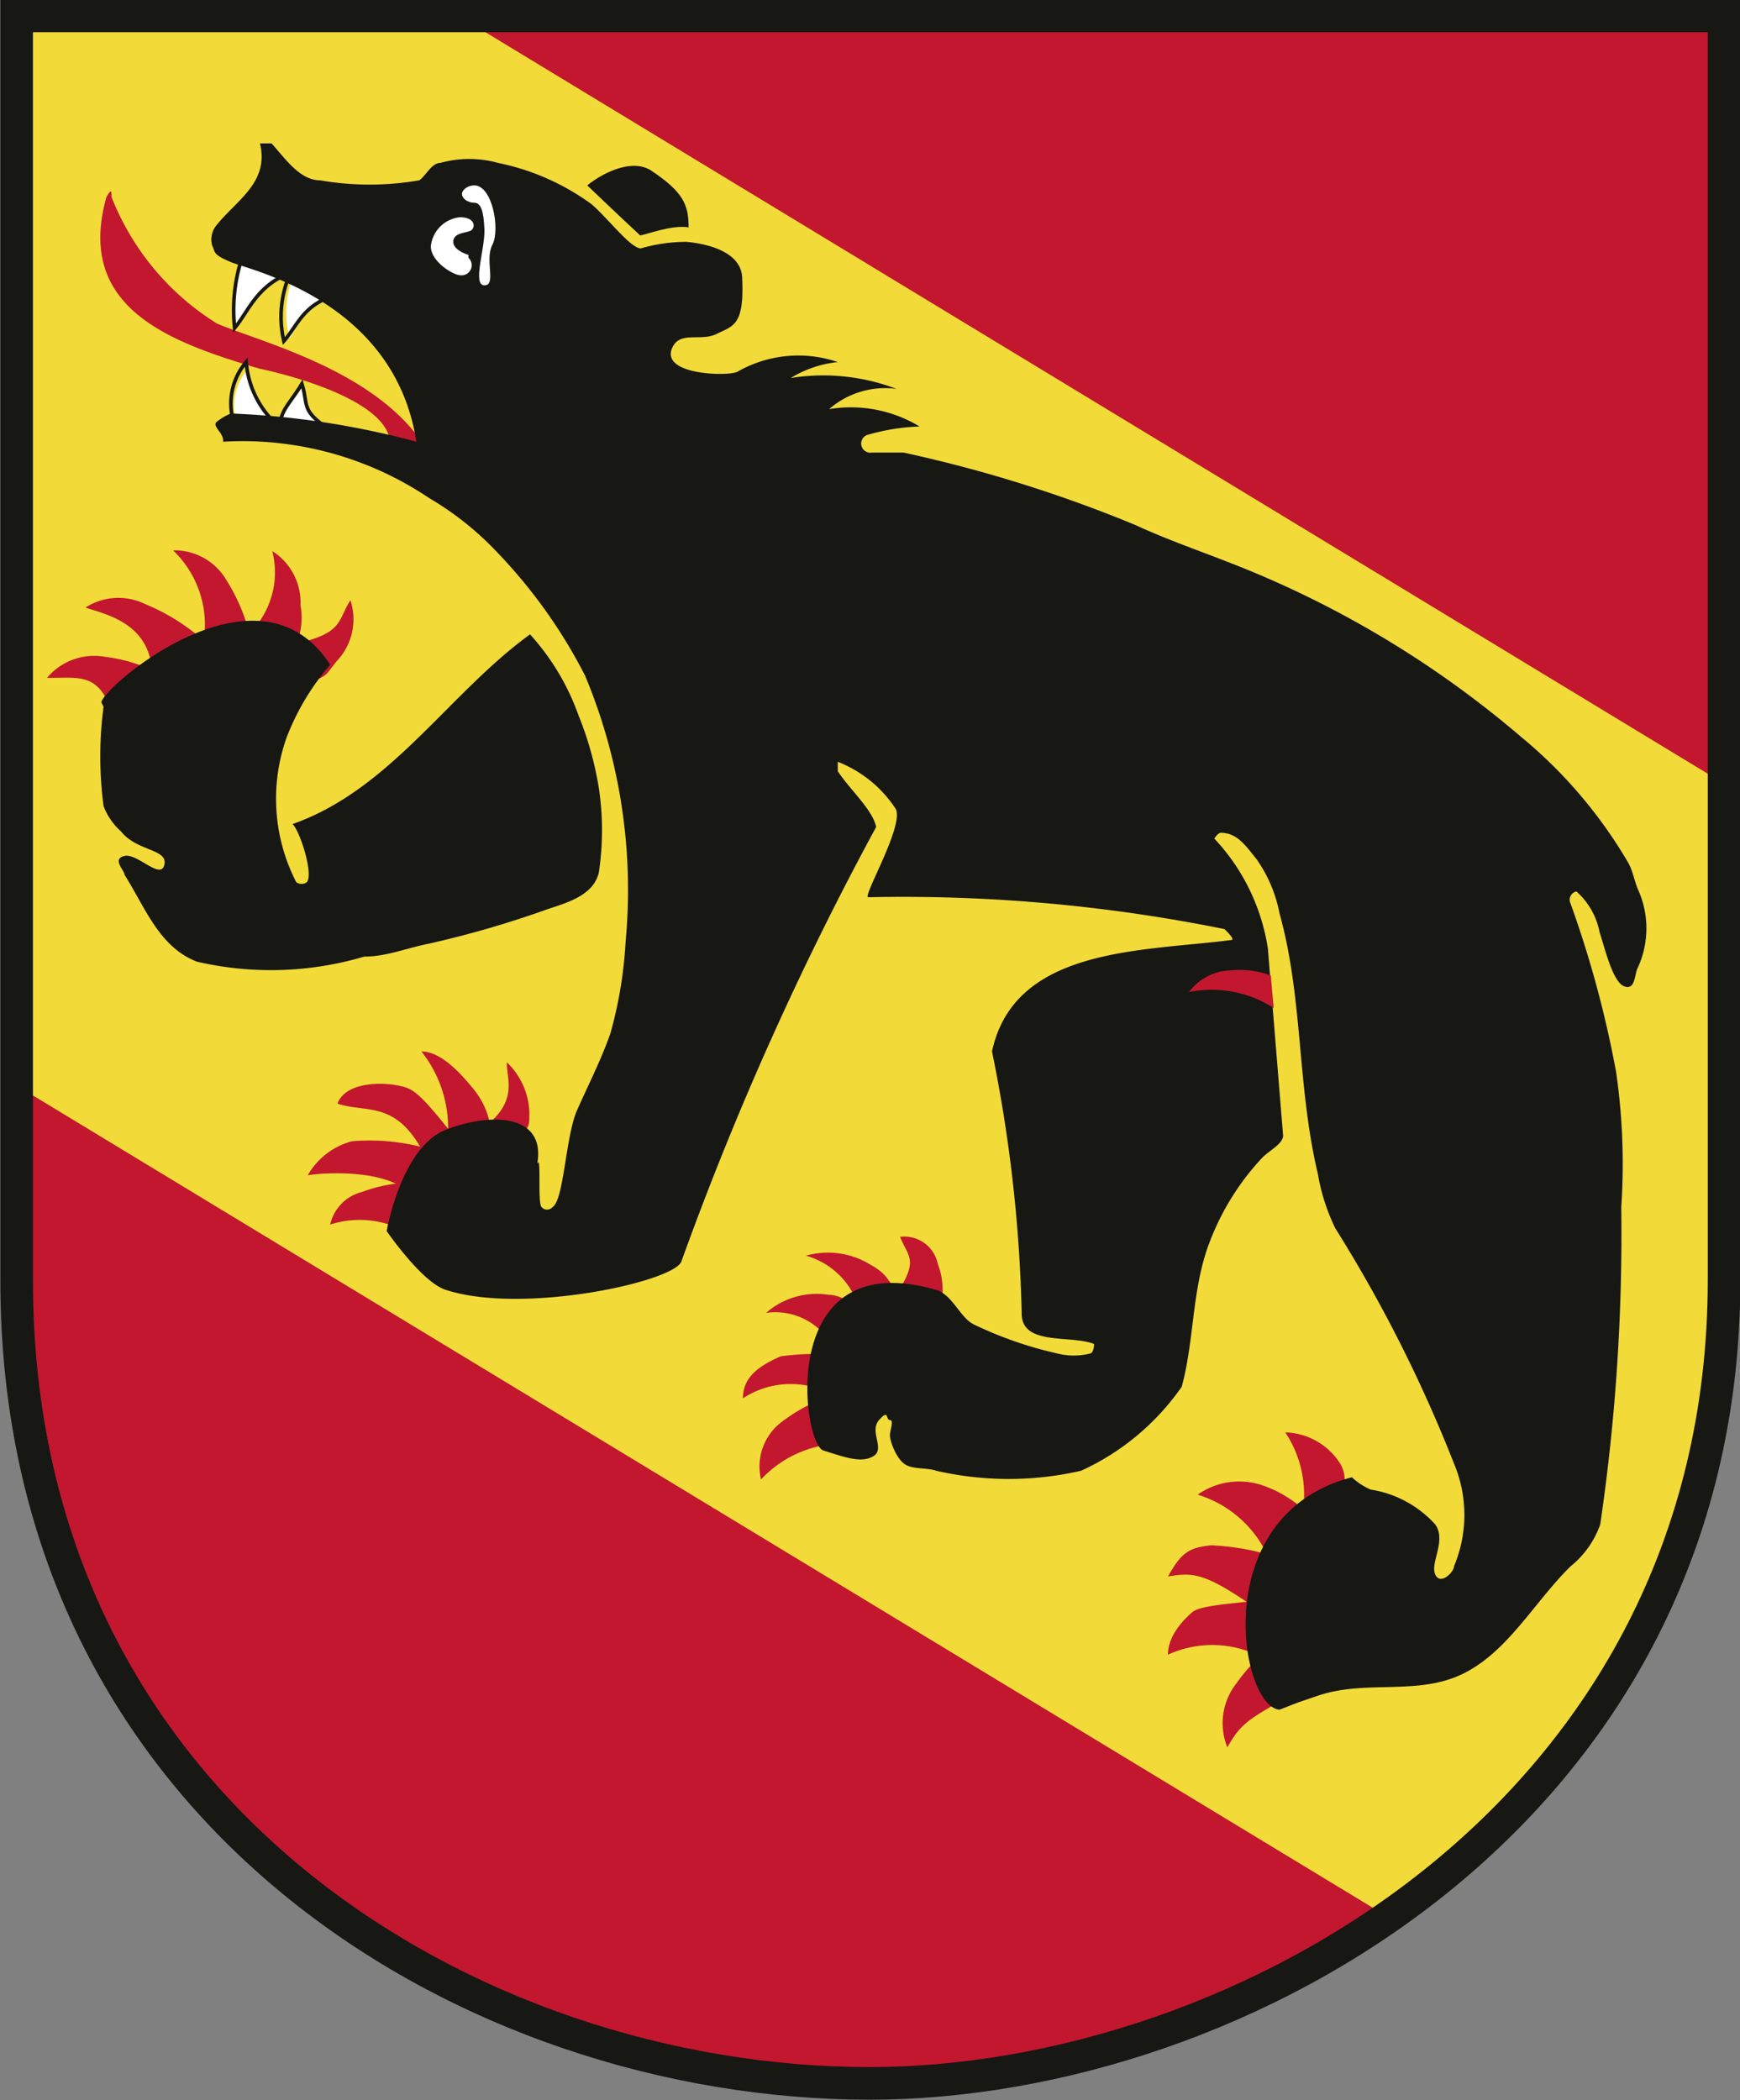<svg xmlns="http://www.w3.org/2000/svg" 
    xmlns:xlink="http://www.w3.org/1999/xlink" viewBox="0 0 24.03 29" preserveAspectRatio="xMinYMid">
    <rect x="0" y="0" width="24.03" height="29" fill="#808080" stroke="none"/>
    <defs>
        <style>.cls-1,.cls-6,.cls-8{fill:none;}.cls-2{clip-path:url(#clip-path);}.cls-3{fill:#f2db38;}.cls-4{fill:#c2172e;}.cls-5{fill:#fff;}.cls-6,.cls-8{stroke:#171714;}.cls-6{stroke-miterlimit:11.47;stroke-width:0.05px;}.cls-7{fill:#171714;}.cls-8{stroke-miterlimit:3.86;stroke-width:0.45px;}</style>
        <clipPath id="clip-path">
            <rect class="cls-1" width="24.03" height="29"/>
        </clipPath>
    </defs>
    <g>
        <g>
            <g class="cls-2">
                <path class="cls-3" d="M23.65.38H.36v17.3c0,6.07,5.22,11,11.65,11s11.65-4.93,11.65-11Z"/>
                <path class="cls-4" d="M.36,15.07v2.68c0,6,5.19,10.95,11.59,10.95a12,12,0,0,0,7.1-2.3Z"/>
                <path class="cls-4" d="M2.78,9a1.42,1.42,0,0,0-.39-1.4A.83.83,0,0,1,3.12,8a2.58,2.58,0,0,1,.35.86Z"/>
                <path class="cls-4" d="M1.59,10c-.18-.75-.49-.63-.94-.64a.85.85,0,0,1,.8-.29,2.21,2.21,0,0,1,.82.27Z"/>
                <path class="cls-4" d="M2.1,9.33c0-.73-.66-.85-.92-.94A.84.84,0,0,1,2,8.34a2.85,2.85,0,0,1,.84.53Z"/>
                <path class="cls-4" d="M3.44,8.75a1.18,1.18,0,0,0,.32-1.14.84.84,0,0,1,.39.75.93.93,0,0,1-.07.56Z"/>
                <path class="cls-4" d="M3.9,8.92c.87-.14.75-.35.94-.63a.84.84,0,0,1-.19.84c-.16.2-.11.18-.34.29Z"/>
                <path class="cls-4" d="M5.87,6.17C5.2,5.12,3.62,4.73,3,4.47A3.61,3.61,0,0,1,1.54,2.72c0-.08,0-.12-.07,0-.43,1.53.86,2,2.11,2.37,0,0,1.86.37,1.81,1.08Z"/>
                <path class="cls-5" d="M5,4c-.78.08-.82.42-1,.67a1.35,1.35,0,0,1,.16-1.07Z"/>
                <path class="cls-6" d="M5,4c-.8.09-.84.44-1.08.71A1.48,1.48,0,0,1,4.1,3.6"/>
                <path class="cls-5" d="M3.42,3.42a2.11,2.11,0,0,0-.16,1.07c.23-.25.34-.72,1.12-.8Z"/>
                <path class="cls-6" d="M3.4,3.4a2.34,2.34,0,0,0-.16,1.13c.23-.27.35-.76,1.15-.85"/>
                <path class="cls-5" d="M4.79,6.08c-.69-.39-.51-.4-.62-.73-.19.3-.37.39-.25.68Z"/>
                <path class="cls-6" d="M4.81,6.1c-.71-.43-.53-.44-.64-.8-.2.33-.38.43-.26.75"/>
                <path class="cls-5" d="M3.3,5.93a.79.79,0,0,1,.12-.83A1.2,1.2,0,0,0,4,6Z"/>
                <path class="cls-6" d="M3.27,5.94A.88.88,0,0,1,3.4,5,1.31,1.31,0,0,0,4,6"/>
                <path class="cls-7" d="M8.11,2.56s.47.45.73.69c.06,0,.43-.15.67-.11,0-.32-.08-.49-.51-.78-.25-.17-.64,0-.89.2"/>
                <path class="cls-4" d="M5.89,16c-.4-.83-.82-.62-1.23-.76.13-.35.8-.3,1-.2s.51.54.64.68Z"/>
                <path class="cls-4" d="M5.69,17.06a1.33,1.33,0,0,0-1.13-.15A.6.6,0,0,1,5,16.46a2.05,2.05,0,0,1,.67-.13Z"/>
                <path class="cls-4" d="M5.73,16.56c-.28-.43-1.26-.37-1.48-.33a1,1,0,0,1,.61-.47A2.93,2.93,0,0,1,6,15.89Z"/>
                <path class="cls-4" d="M6.18,15.75a1.7,1.7,0,0,0-.36-1.23c.29,0,.58.35.72.52a1.08,1.08,0,0,1,.23.5Z"/>
                <path class="cls-4" d="M6.64,15.6c.54-.38.35-.7.36-.93a1,1,0,0,1,.31.77c0,.17-.07.16-.17.31Z"/>
                <path class="cls-4" d="M11.58,18.8a.9.9,0,0,0-1-.67,1.06,1.06,0,0,1,.86-.25c.27,0,.54.31.77.42Z"/>
                <path class="cls-4" d="M11.79,19.94a1.56,1.56,0,0,0-1.28.49.77.77,0,0,1,.28-.79,2.37,2.37,0,0,1,.76-.39Z"/>
                <path class="cls-4" d="M11.58,19.31a1.2,1.2,0,0,0-1.32,0c0-.3.23-.45.52-.58a3.72,3.72,0,0,1,1,0Z"/>
                <path class="cls-4" d="M11.88,18.13a1.06,1.06,0,0,0-.75-.79,1.12,1.12,0,0,1,.9.13c.22.12.25.23.38.42Z"/>
                <path class="cls-4" d="M12.29,18c.43-.6.26-.62.14-.92a.47.47,0,0,1,.52.37A1,1,0,0,1,13,18Z"/>
                <path class="cls-4" d="M17.39,22.24c-.74-.52-.9-.53-1.26-.47.18-.32.28-.4.6-.43a3.27,3.27,0,0,1,1,.2Z"/>
                <path class="cls-4" d="M18.08,23.26c-.81.48-.91.48-1.13.87a.89.89,0,0,1,.13-.89,2.22,2.22,0,0,1,.63-.6Z"/>
                <path class="cls-4" d="M17.61,23a1.47,1.47,0,0,0-1.48-.15c0-.26.21-.48.34-.59s.75-.12,1-.18Z"/>
                <path class="cls-4" d="M17.54,21.56a1.57,1.57,0,0,0-1-.92,1,1,0,0,1,.92-.12,1.66,1.66,0,0,1,.64.42Z"/>
                <path class="cls-4" d="M17.87,21.29a1.56,1.56,0,0,0-.12-1.51.93.93,0,0,1,.77.45c.11.23,0,.27,0,.52Z"/>
                <path class="cls-7" d="M1.43,9.76a5.24,5.24,0,0,0,0,1.37.88.88,0,0,0,.24.35c.22.28.65.24.6.46s-.37-.16-.55-.12,0,.2,0,.26c.29.46.48,1,1,1.2a4.53,4.53,0,0,0,2.31-.07c.31,0,.59-.12.9-.18a13.93,13.93,0,0,0,1.59-.46c.25-.09.67-.18.75-.52a3.93,3.93,0,0,0,0-1.17,4.64,4.64,0,0,0-.28-1,3.31,3.31,0,0,0-.67-1.12c-1.13.82-1.92,2.14-3.28,2.62.1.09.29.68.2.8a.12.12,0,0,1-.15,0,2.52,2.52,0,0,1-.13-2,3.39,3.39,0,0,1,.6-1c-1-1.55-3.16.33-3.16.52"/>
                <path class="cls-7" d="M17.51,13.1a2.84,2.84,0,0,0-.74-1.52s.05-.08.09-.08c.23,0,.35.19.49.36a1.93,1.93,0,0,1,.32.75c.33,1.19.24,2.38.53,3.6a2.77,2.77,0,0,0,.24.75,19.63,19.63,0,0,1,1.64,3.25,1.83,1.83,0,0,1,0,1.42c0,.08-.19.27-.26.11s.16-.47,0-.69a1.52,1.52,0,0,0-.89-.48.9.9,0,0,1-.26-.17c-2,.52-1.55,3.16-1,3.21.31-.12.14-.06.52-.19.66-.23,1.37,0,2-.3s1-1,1.5-1.49a1.29,1.29,0,0,0,.41-.58,27.53,27.53,0,0,0,.29-4.38,8.85,8.85,0,0,0-.07-1.86,14.71,14.71,0,0,0-.64-2.36.12.12,0,0,1,.09-.14,1,1,0,0,1,.32.56c.07.21.18.69.34.75s.14-.17.19-.26a1.3,1.3,0,0,0,0-1.08c-.05-.12-.07-.25-.13-.36A6.51,6.51,0,0,0,21,10.17a13.94,13.94,0,0,0-4.07-2.42c-.41-.16-.84-.31-1.25-.5a18.82,18.82,0,0,0-3.2-1c-.15,0-.3,0-.44,0A.12.12,0,0,1,12,6a2.87,2.87,0,0,1,.7-.11,1.83,1.83,0,0,0-1.25-.24,1.18,1.18,0,0,1,.93-.28,2.84,2.84,0,0,0-1.46-.15A1.55,1.55,0,0,1,11.57,5a1.69,1.69,0,0,0-1.38.13c-.09.07-1.1.06-.9-.34.11-.22.39-.07.61-.18s.38-.11.35-.76c0-.39-.53-.49-.77-.51a2.24,2.24,0,0,0-.63.09c-.14,0-.45-.41-.68-.61a3.31,3.31,0,0,0-1.29-.57,1.49,1.49,0,0,0-.8,0c-.12,0-.2.18-.29.24a4,4,0,0,1-1.37,0c-.28,0-.48-.3-.67-.51,0,0-.18,0-.16,0,.13.54-.32.78-.6,1.13a.31.31,0,0,0-.06.28c.05.1,0,.12.26.23s2.26.53,2.56,2.48a11.52,11.52,0,0,0-2.56-.39A.74.74,0,0,0,3,5.82c-.09.06.1.16.08.28a4.62,4.62,0,0,1,2.85.78,4.22,4.22,0,0,1,.92.73A7.16,7.16,0,0,1,8.08,9.33,7.67,7.67,0,0,1,8.64,13a5.84,5.84,0,0,1-.21,1.27c-.13.37-.3.7-.46,1.06s-.18,1.24-.34,1.34a.1.1,0,0,1-.15,0c-.06-.05,0-.74-.06-.6.12-.69-.64-.71-1.26-.47S5.34,17,5.34,17s.48.7.81.81c1.06.35,3.16-.11,3.26-.39a43.56,43.56,0,0,1,2.69-6c-.05-.24-.35-.5-.53-.77,0,0,0-.15,0-.13a1.69,1.69,0,0,1,.8.65c.12.23-.46,1.21-.38,1.22a22.4,22.4,0,0,1,4.92.44s.15.14.1.15c-1.22.16-3,.09-3.31,1.54a20.16,20.16,0,0,1,.41,3.62c0,.45.68.29,1,.42,0,0,0,.11-.05.13a.93.93,0,0,1-.46,0,5.35,5.35,0,0,1-1.15-.4c-.19-.09-.3-.42-.53-.48-2.21-.63-1.84,2.13-1.55,2.22s.52.18.69.08-.06-.34.08-.5.09,0,.15,0,0,.14,0,.21.07.28.18.38.31.06.46.11a4.47,4.47,0,0,0,2,0,3.42,3.42,0,0,0,1.39-1.16c.17-.63.14-1.28.35-1.9a3.55,3.55,0,0,1,.75-1.25c.1-.11.3-.2.3-.32Z"/>
                <path class="cls-4" d="M17.59,13.92a1.58,1.58,0,0,0-1.17-.22A.74.74,0,0,1,17,13.4a1.24,1.24,0,0,1,.55.07Z"/>
                <path class="cls-5" d="M6.47,3.52s-.21-.06-.21-.18.15-.12.23-.15S6.58,3,6.35,3a.45.45,0,0,0-.4.4c0,.22.32.4.4.4a.14.14,0,0,0,.12-.24"/>
                <path class="cls-5" d="M6.55,2.8c.09,0,.13.11.14.37s-.17.77,0,.77,0-.35.11-.56,0-.82-.25-.82c-.09,0-.17.06-.17.12s.08.12.17.12"/>
            </g>
            <polygon class="cls-4" points="6.35 0.23 23.61 10.7 23.61 0.23 6.35 0.23"/>
            <g class="cls-2">
                <path class="cls-8" d="M.23,17.67V.22H23.81V17.67c0,7.38-6.71,11.1-11.8,11.1C6.52,28.77.22,25.05.23,17.67Z"/>
            </g>
        </g>
    </g>
</svg>
